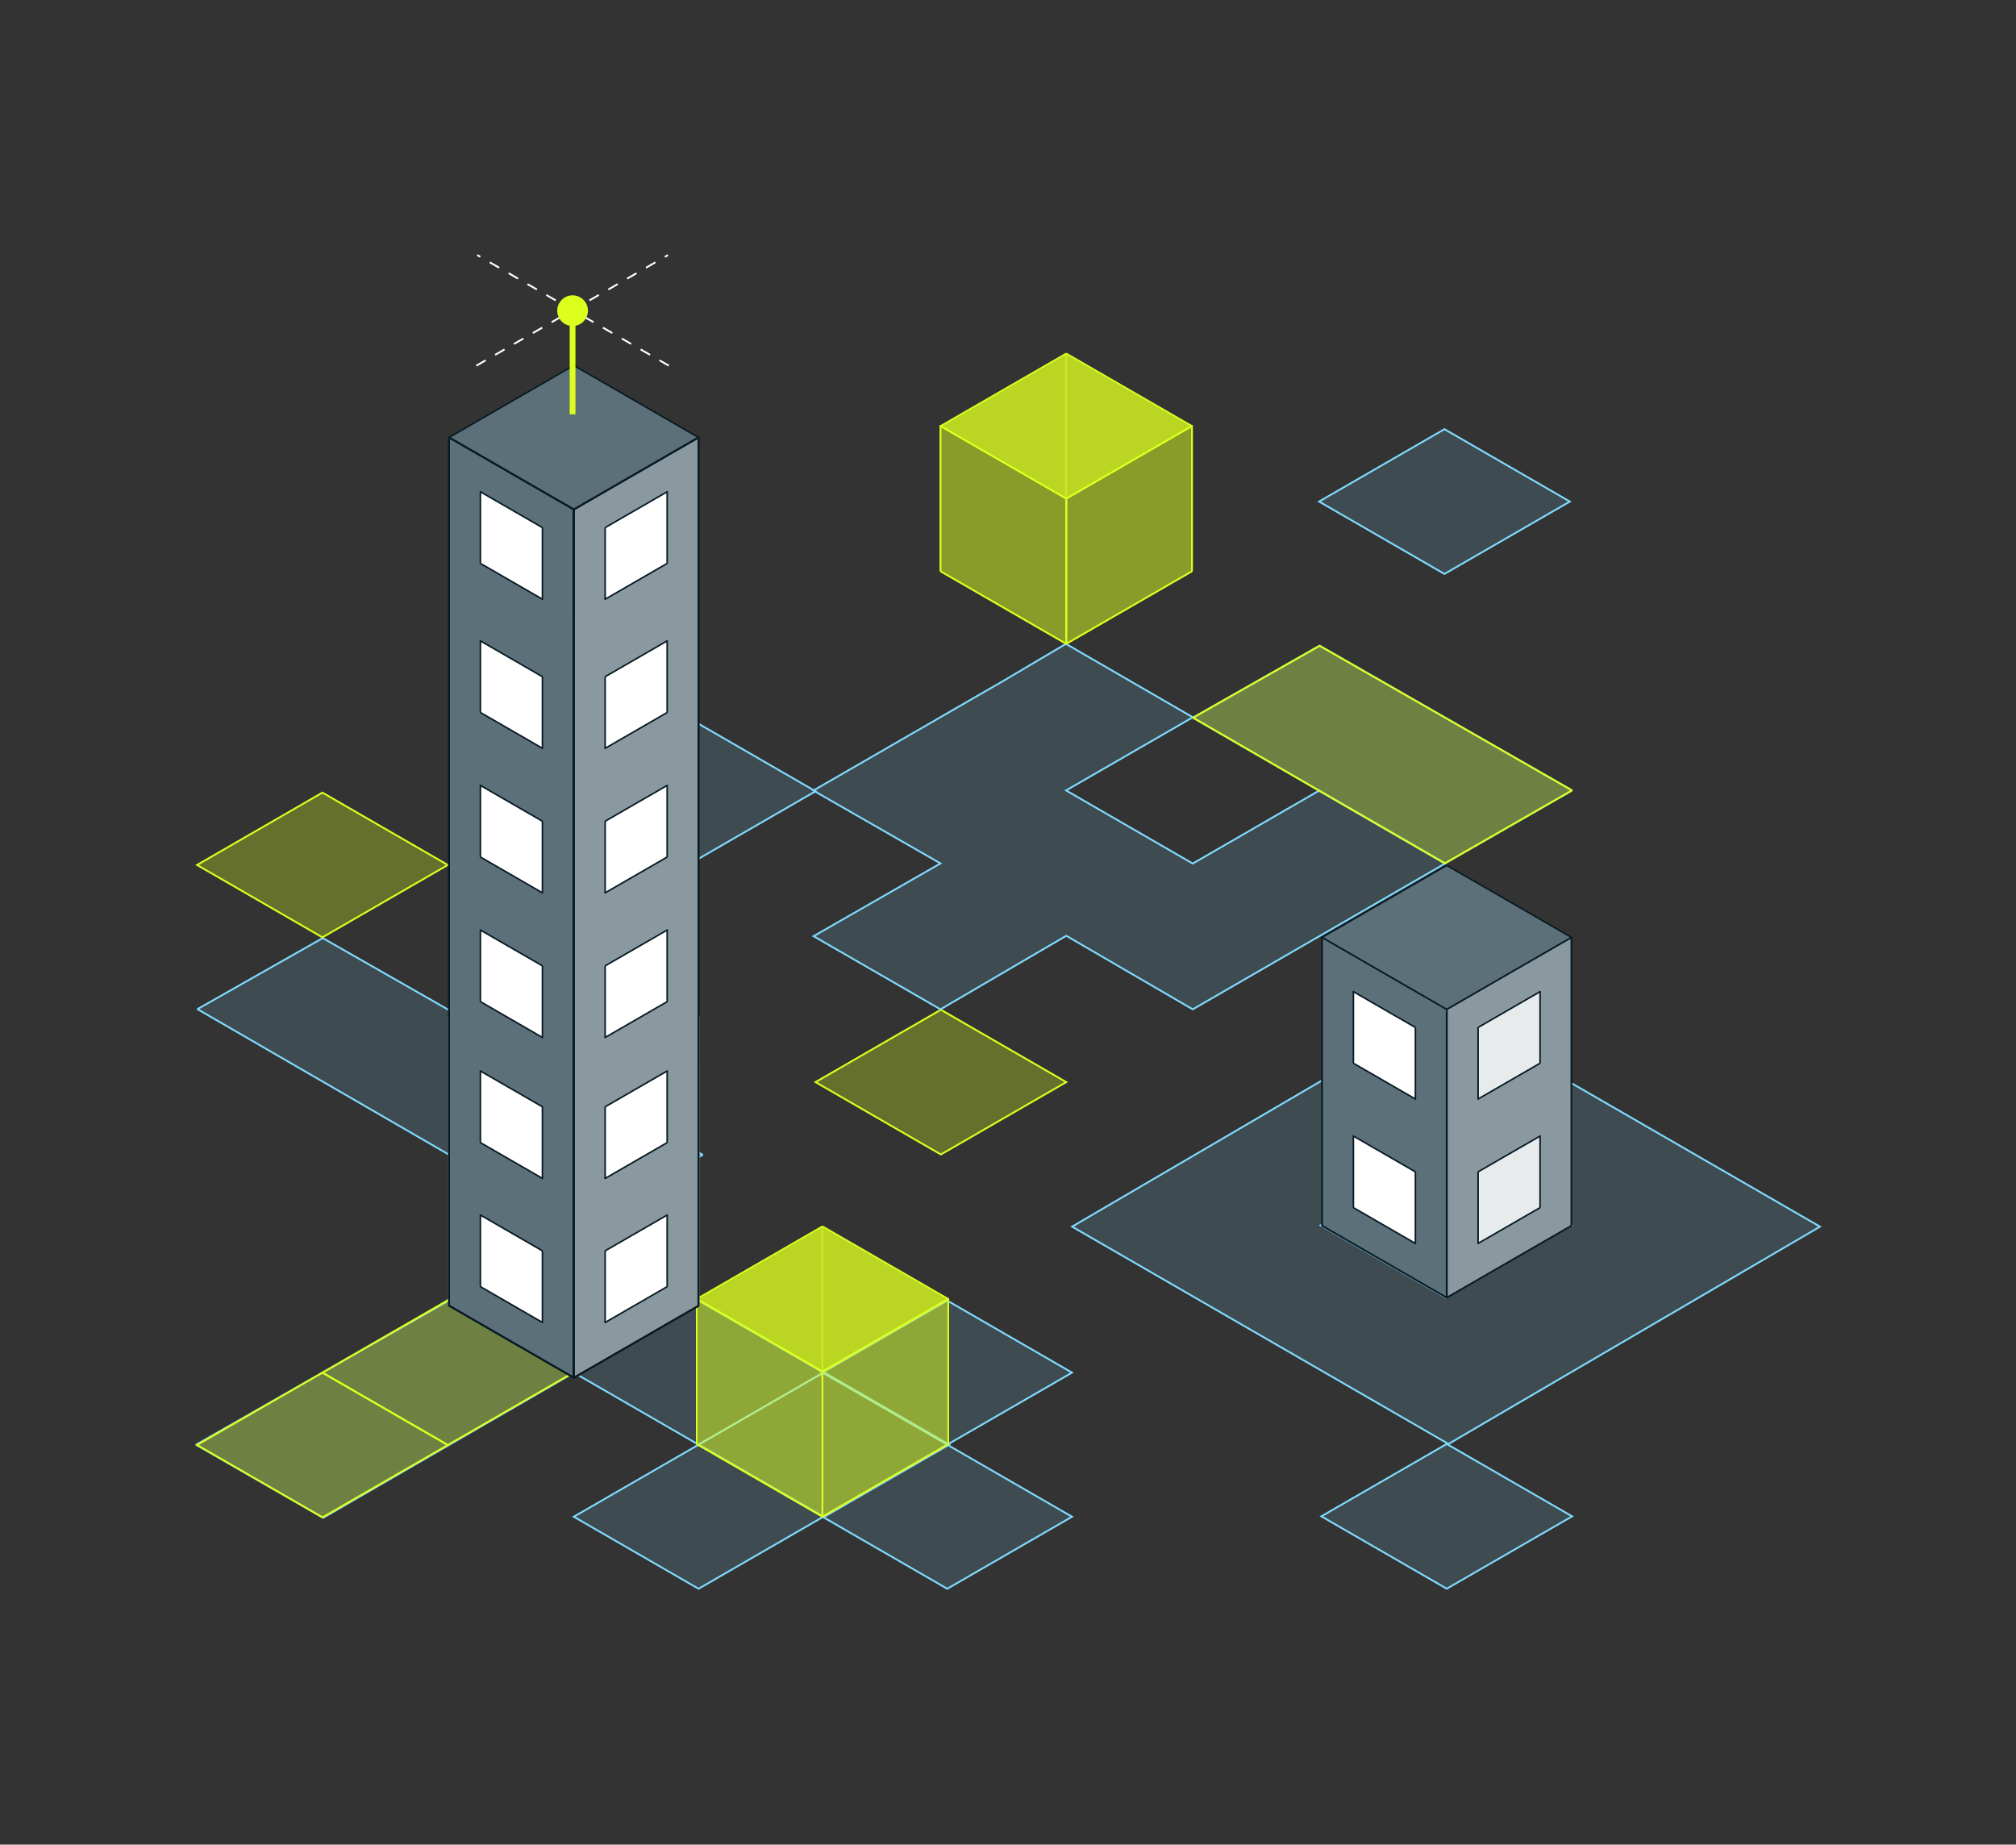 <svg width="600" height="549" viewBox="0 0 600 549" fill="none" xmlns="http://www.w3.org/2000/svg">
<rect x="0" y="0" width="600" height="549" fill="#333333" stroke="none"/>
<path d="M541.659 365.083L429.642 300.404L319.077 365.082L431.089 429.76L541.659 365.083Z" fill="#80DBFF" fill-opacity="0.15" stroke="#80DBFF" stroke-width="0.54"/>
<path d="M430.572 429.76L393.258 451.301L430.572 472.842L467.888 451.301L430.572 429.76Z" fill="#80DBFF" fill-opacity="0.15" stroke="#80DBFF" stroke-width="0.54"/>
<path d="M280.021 300.521L242.707 322.062L280.021 343.603L317.337 322.062L280.021 300.521Z" fill="#DCFF1E" fill-opacity="0.3" stroke="#DCFF1E" stroke-width="0.54"/>
<path d="M430.368 343.153L393.054 364.694L430.368 386.235L467.684 364.694L430.368 343.153Z" fill="#80DBFF" fill-opacity="0.15" stroke="#80DBFF" stroke-width="0.54"/>
<path d="M429.895 127.733L392.581 149.274L429.895 170.815L467.211 149.274L429.895 127.733Z" fill="#80DBFF" fill-opacity="0.15" stroke="#80DBFF" stroke-width="0.54"/>
<path d="M245.205 408.42L207.891 429.961L245.205 451.502L282.521 429.961L245.205 408.42Z" fill="#80DBFF" fill-opacity="0.15" stroke="#80DBFF" stroke-width="0.54"/>
<path d="M170.731 365.878L208.014 387.022L96.204 451.723L58.338 429.994L170.731 365.878Z" fill="#80DBFF" fill-opacity="0.15" stroke="#80DBFF" stroke-width="0.54" stroke-linejoin="bevel"/>
<path fill-rule="evenodd" clip-rule="evenodd" d="M242.132 278.633L279.901 300.404L317.343 278.509L354.986 300.404L430.125 256.974L392.592 235.308L354.984 257.017L317.282 235.253L354.984 213.488L355.323 213.684L354.803 213.373L317.24 191.63L298.529 202.694L242.078 235.285L279.901 256.974L242.132 278.633Z" fill="#80DBFF" fill-opacity="0.15"/>
<path d="M279.901 300.404L279.767 300.638L279.902 300.716L280.038 300.637L279.901 300.404ZM242.132 278.633L241.998 278.399L241.591 278.633L241.998 278.867L242.132 278.633ZM317.343 278.509L317.479 278.276L317.342 278.197L317.206 278.276L317.343 278.509ZM354.986 300.404L354.851 300.637L354.986 300.716L355.121 300.638L354.986 300.404ZM430.125 256.974L430.26 257.208L430.665 256.974L430.26 256.741L430.125 256.974ZM392.592 235.308L392.727 235.074L392.592 234.996L392.457 235.074L392.592 235.308ZM354.984 257.017L354.849 257.251L354.984 257.329L355.119 257.251L354.984 257.017ZM317.282 235.253L317.147 235.019L316.742 235.253L317.147 235.487L317.282 235.253ZM354.984 213.488L355.119 213.254L354.984 213.176L354.849 213.254L354.984 213.488ZM355.323 213.684L355.188 213.917L355.461 213.452L355.323 213.684ZM354.803 213.373L354.941 213.141L354.938 213.139L354.803 213.373ZM317.24 191.63L317.375 191.396L317.238 191.317L317.102 191.398L317.24 191.63ZM298.529 202.694L298.664 202.928L298.666 202.927L298.529 202.694ZM242.078 235.285L241.943 235.051L241.537 235.286L241.944 235.519L242.078 235.285ZM279.901 256.974L280.036 257.209L280.444 256.974L280.036 256.74L279.901 256.974ZM280.036 300.17L242.267 278.399L241.998 278.867L279.767 300.638L280.036 300.17ZM317.206 278.276L279.765 300.171L280.038 300.637L317.479 278.742L317.206 278.276ZM355.122 300.171L317.479 278.276L317.207 278.743L354.851 300.637L355.122 300.171ZM429.99 256.741L354.851 300.17L355.121 300.638L430.26 257.208L429.99 256.741ZM392.457 235.542L429.99 257.208L430.26 256.741L392.727 235.074L392.457 235.542ZM355.119 257.251L392.727 235.542L392.457 235.074L354.849 256.783L355.119 257.251ZM317.147 235.487L354.849 257.251L355.119 256.783L317.417 235.019L317.147 235.487ZM354.849 213.254L317.147 235.019L317.417 235.487L355.119 213.722L354.849 213.254ZM355.458 213.45L355.119 213.254L354.849 213.722L355.188 213.917L355.458 213.45ZM354.664 213.605L355.185 213.915L355.461 213.452L354.941 213.141L354.664 213.605ZM317.105 191.864L354.667 213.607L354.938 213.139L317.375 191.396L317.105 191.864ZM298.666 202.927L317.377 191.862L317.102 191.398L298.391 202.462L298.666 202.927ZM242.213 235.519L298.664 202.928L298.394 202.46L241.943 235.051L242.213 235.519ZM280.036 256.74L242.212 235.051L241.944 235.519L279.767 257.209L280.036 256.74ZM242.267 278.867L280.036 257.209L279.767 256.74L241.998 278.399L242.267 278.867Z" fill="#80DBFF"/>
<path d="M96.047 279.198L58.764 300.342L171.272 365.441L209.137 343.712L96.047 279.198Z" fill="#80DBFF" fill-opacity="0.15" stroke="#80DBFF" stroke-width="0.54" stroke-linejoin="bevel"/>
<path d="M207.904 429.982L170.77 451.419L207.904 472.856L245.04 451.419L207.904 429.982Z" fill="#80DBFF" fill-opacity="0.15" stroke="#80DBFF" stroke-width="0.54"/>
<path d="M207.904 387.093L170.77 408.53L207.904 429.967L245.04 408.53L207.904 387.093Z" fill="#80DBFF" fill-opacity="0.15" stroke="#80DBFF" stroke-width="0.54"/>
<path d="M281.917 429.982L244.783 451.419L281.917 472.856L319.053 451.419L281.917 429.982Z" fill="#80DBFF" fill-opacity="0.15" stroke="#80DBFF" stroke-width="0.54"/>
<path d="M281.917 387.093L244.783 408.53L281.917 429.967L319.053 408.53L281.917 387.093Z" fill="#80DBFF" fill-opacity="0.15" stroke="#80DBFF" stroke-width="0.54"/>
<path d="M95.956 235.898L58.642 257.439L95.956 278.98L133.272 257.439L95.956 235.898Z" fill="#DCFF1E" fill-opacity="0.3" stroke="#DCFF1E" stroke-width="0.54"/>
<path d="M205.392 213.96L168.078 235.501L205.392 257.041L242.708 235.501L205.392 213.96Z" fill="#80DBFF" fill-opacity="0.15" stroke="#80DBFF" stroke-width="0.54"/>
<path d="M170.587 365.448L133.273 386.989L170.587 408.53L207.903 386.989L170.587 365.448Z" fill="#DCFF1E" fill-opacity="0.3" stroke="#DCFF1E" stroke-width="0.54"/>
<path d="M133.27 386.989L95.956 408.53L133.27 430.071L170.586 408.53L133.27 386.989Z" fill="#DCFF1E" fill-opacity="0.3" stroke="#DCFF1E" stroke-width="0.54"/>
<path d="M95.956 408.531L58.642 430.072L95.956 451.612L133.272 430.071L95.956 408.531Z" fill="#DCFF1E" fill-opacity="0.3" stroke="#DCFF1E" stroke-width="0.54"/>
<path d="M392.739 192.185L355.055 213.605L430.009 256.974L467.875 235.245L392.739 192.185Z" fill="#80DBFF" fill-opacity="0.15" stroke="#80DBFF" stroke-width="0.54" stroke-linejoin="bevel"/>
<path d="M392.739 192.185L355.055 213.605L430.009 256.974L467.875 235.245L392.739 192.185Z" fill="#DCFF1E" fill-opacity="0.3" stroke="#DCFF1E" stroke-width="0.54" stroke-linejoin="bevel"/>
<line x1="244.717" y1="364.976" x2="244.717" y2="410.081" stroke="#DCFF1E" stroke-opacity="0.51" stroke-width="0.54"/>
<rect width="43.221" height="43.221" transform="matrix(0.866 0.5 -0.866 0.5 244.779 364.977)" fill="#DCFF1E" fill-opacity="0.8" stroke="#DCFF1E" stroke-width="0.54" stroke-linejoin="bevel"/>
<rect width="43.221" height="43.221" transform="matrix(0.866 0.5 0 1 207.351 386.586)" fill="#DCFF1E" fill-opacity="0.51" stroke="#DCFF1E" stroke-width="0.54" stroke-linejoin="bevel"/>
<rect width="43.221" height="43.221" transform="matrix(0.866 -0.5 0 1 244.779 408.196)" fill="#DCFF1E" fill-opacity="0.51" stroke="#DCFF1E" stroke-width="0.54" stroke-linejoin="bevel"/>
<rect width="43.221" height="43.221" transform="matrix(0.866 0.5 0 1 207.351 386.585)" stroke="#DCFF1E" stroke-width="0.54" stroke-linejoin="bevel"/>
<rect width="43.221" height="43.221" transform="matrix(0.866 -0.5 0 1 244.78 408.196)" stroke="#DCFF1E" stroke-width="0.54" stroke-linejoin="bevel"/>
<line x1="317.273" y1="105.188" x2="317.273" y2="150.294" stroke="#DCFF1E" stroke-opacity="0.51" stroke-width="0.54"/>
<rect width="43.221" height="43.221" transform="matrix(0.866 0.5 -0.866 0.5 317.336 105.188)" fill="#DCFF1E" fill-opacity="0.8" stroke="#DCFF1E" stroke-width="0.54" stroke-linejoin="bevel"/>
<rect width="43.221" height="43.221" transform="matrix(0.866 0.5 0 1 279.906 126.799)" fill="#DCFF1E" fill-opacity="0.51" stroke="#DCFF1E" stroke-width="0.54" stroke-linejoin="bevel"/>
<rect width="43.221" height="43.221" transform="matrix(0.866 -0.5 0 1 317.336 148.409)" fill="#DCFF1E" fill-opacity="0.51" stroke="#DCFF1E" stroke-width="0.54" stroke-linejoin="bevel"/>
<rect width="43.221" height="43.221" transform="matrix(0.866 0.5 0 1 279.905 126.799)" stroke="#DCFF1E" stroke-width="0.54" stroke-linejoin="bevel"/>
<rect width="43.221" height="43.221" transform="matrix(0.866 -0.5 0 1 317.335 148.41)" stroke="#DCFF1E" stroke-width="0.54" stroke-linejoin="bevel"/>
<rect width="42.87" height="42.87" transform="matrix(0.866 0.5 -0.866 0.5 170.769 324.025)" fill="white" stroke="white" stroke-width="0.54" stroke-linejoin="bevel"/>
<rect width="42.87" height="42.87" transform="matrix(0.866 0.5 0 1 133.642 345.461)" fill="#5C707A" stroke="white" stroke-width="0.54" stroke-linejoin="bevel"/>
<rect width="42.87" height="42.87" transform="matrix(0.866 -0.5 0 1 170.769 366.895)" fill="#5C707A" stroke="white" stroke-width="0.54" stroke-linejoin="bevel"/>
<rect width="42.87" height="42.87" transform="matrix(0.866 0.5 0 1 133.643 345.461)" stroke="white" stroke-width="0.54" stroke-linejoin="bevel"/>
<rect width="42.87" height="42.87" transform="matrix(0.866 -0.5 0 1 170.77 366.896)" stroke="white" stroke-width="0.54" stroke-linejoin="bevel"/>
<rect width="42.87" height="42.87" transform="matrix(0.866 0.5 -0.866 0.5 170.769 281.155)" fill="white" stroke="white" stroke-width="0.54" stroke-linejoin="bevel"/>
<rect width="42.87" height="42.87" transform="matrix(0.866 0.5 0 1 133.642 302.591)" fill="#5C707A" stroke="white" stroke-width="0.54" stroke-linejoin="bevel"/>
<rect width="42.87" height="42.87" transform="matrix(0.866 -0.5 0 1 170.769 324.025)" fill="#5C707A" stroke="white" stroke-width="0.54" stroke-linejoin="bevel"/>
<rect width="42.87" height="42.87" transform="matrix(0.866 0.5 0 1 133.643 302.591)" stroke="white" stroke-width="0.54" stroke-linejoin="bevel"/>
<rect width="42.87" height="42.87" transform="matrix(0.866 -0.5 0 1 170.77 324.026)" stroke="white" stroke-width="0.54" stroke-linejoin="bevel"/>
<line x1="141.749" y1="108.85" x2="198.805" y2="75.908" stroke="white" stroke-width="0.54" stroke-dasharray="3.24 3.24"/>
<line y1="-0.27" x2="65.883" y2="-0.27" transform="matrix(-0.866 -0.5 -0.5 0.866 198.94 109.083)" stroke="white" stroke-width="0.54" stroke-dasharray="3.24 3.24"/>
<line x1="170.918" y1="151.728" x2="133.98" y2="173.214" stroke="#808080" stroke-width="0.54"/>
<line y1="-0.27" x2="42.733" y2="-0.27" transform="matrix(0.864 0.503 0.503 -0.864 170.965 151.494)" stroke="#808080" stroke-width="0.54"/>
<line x1="170.707" y1="109.083" x2="170.708" y2="151.761" stroke="#808080" stroke-width="0.54"/>
<rect width="42.87" height="42.87" transform="matrix(0.866 0.5 -0.866 0.5 170.771 108.769)" fill="#5C707A" stroke="#091A23" stroke-width="0.54" stroke-linejoin="bevel"/>
<path d="M133.644 130.199L170.77 151.634L170.77 410.035L133.644 388.6V130.199Z" fill="#5C707A" stroke="#091A23" stroke-width="0.54" stroke-linejoin="bevel"/>
<path d="M170.771 151.639L207.898 130.204L207.85 388.649L170.724 410.085L170.771 151.639Z" fill="#8A99A0" stroke="#091A23" stroke-width="0.54" stroke-linejoin="bevel"/>
<path d="M133.645 130.204L170.771 151.639L170.771 410.036L133.645 388.6L133.645 130.204Z" stroke="#091A23" stroke-width="0.54" stroke-linejoin="bevel"/>
<path d="M170.771 151.638L207.898 130.203V388.633L170.771 410.068V151.638Z" stroke="#091A23" stroke-width="0.54" stroke-linejoin="bevel"/>
<rect width="21.314" height="21.314" transform="matrix(0.866 -0.5 0 -1 180.104 393.598)" fill="white" stroke="#091A23" stroke-width="0.54" stroke-linejoin="bevel"/>
<rect width="21.314" height="21.314" transform="matrix(0.866 0.5 0 1 142.978 361.626)" fill="white" stroke="#091A23" stroke-width="0.54" stroke-linejoin="bevel"/>
<rect width="21.314" height="21.314" transform="matrix(0.866 -0.5 0 -1 180.104 350.728)" fill="white" stroke="#091A23" stroke-width="0.54" stroke-linejoin="bevel"/>
<rect width="21.314" height="21.314" transform="matrix(0.866 0.5 0 1 142.978 318.757)" fill="white" stroke="#091A23" stroke-width="0.54" stroke-linejoin="bevel"/>
<rect width="21.314" height="21.314" transform="matrix(0.866 -0.5 0 -1 180.106 178.341)" fill="white" stroke="#091A23" stroke-width="0.54" stroke-linejoin="bevel"/>
<rect width="21.314" height="21.314" transform="matrix(0.866 0.5 0 1 142.979 146.37)" fill="white" stroke="#091A23" stroke-width="0.54" stroke-linejoin="bevel"/>
<rect width="21.314" height="21.314" transform="matrix(0.866 -0.5 0 -1 180.106 222.716)" fill="white" stroke="#091A23" stroke-width="0.54" stroke-linejoin="bevel"/>
<rect width="21.314" height="21.314" transform="matrix(0.866 0.5 0 1 142.979 190.745)" fill="white" stroke="#091A23" stroke-width="0.54" stroke-linejoin="bevel"/>
<rect width="21.314" height="21.314" transform="matrix(0.866 -0.5 0 -1 180.106 265.731)" fill="white" stroke="#091A23" stroke-width="0.54" stroke-linejoin="bevel"/>
<rect width="21.314" height="21.314" transform="matrix(0.866 0.5 0 1 142.979 233.76)" fill="white" stroke="#091A23" stroke-width="0.54" stroke-linejoin="bevel"/>
<rect width="21.314" height="21.314" transform="matrix(0.866 -0.5 0 -1 180.106 308.777)" fill="white" stroke="#091A23" stroke-width="0.54" stroke-linejoin="bevel"/>
<rect width="21.314" height="21.314" transform="matrix(0.866 0.5 0 1 142.979 276.806)" fill="white" stroke="#091A23" stroke-width="0.54" stroke-linejoin="bevel"/>
<path fill-rule="evenodd" clip-rule="evenodd" d="M169.555 96.963L169.555 123.319L171.27 123.319L171.27 96.963C173.386 96.562 174.986 94.703 174.986 92.471C174.986 89.945 172.938 87.898 170.413 87.898C167.887 87.898 165.84 89.945 165.84 92.471C165.84 94.703 167.44 96.562 169.555 96.963Z" fill="#DCFF1E"/>
<line y1="-0.27" x2="42.715" y2="-0.27" transform="matrix(0.864 0.503 0.503 -0.864 430.562 343.238)" stroke="#5C707A" stroke-width="0.54"/>
<line x1="430.514" y1="343.471" x2="393.591" y2="364.948" stroke="#5C707A" stroke-width="0.54"/>
<line y1="-0.27" x2="42.66" y2="-0.27" transform="matrix(-4.37114e-08 1 1 4.37114e-08 430.903 300.845)" stroke="#5C707A" stroke-width="0.54"/>
<rect width="42.852" height="42.852" transform="matrix(-0.866 0.5 0.866 0.5 430.571 300.53)" fill="#5C707A" stroke="#091A23" stroke-width="0.54" stroke-linejoin="bevel"/>
<path d="M467.683 278.935L430.572 300.361V386.234L467.683 364.808V278.935Z" fill="#8A99A0" stroke="#091A23" stroke-width="0.54" stroke-linejoin="bevel"/>
<path d="M430.571 300.355L393.46 278.929V364.808L430.571 386.234V300.355Z" fill="#5C707A" stroke="#091A23" stroke-width="0.54" stroke-linejoin="bevel"/>
<line y1="-0.27" x2="42.66" y2="-0.27" transform="matrix(-4.37114e-08 1 1 4.37114e-08 430.904 257.872)" stroke="#8A99A0" stroke-width="0.54"/>
<rect width="42.852" height="42.852" transform="matrix(-0.866 0.5 0.866 0.5 430.572 257.557)" fill="#5C707A" stroke="#091A23" stroke-width="0.54" stroke-linejoin="bevel"/>
<rect width="21.305" height="21.305" transform="matrix(-0.866 -0.5 0 -1 421.243 370.075)" fill="white" stroke="#091A23" stroke-width="0.54" stroke-linejoin="bevel"/>
<rect width="21.305" height="21.305" transform="matrix(-0.866 0.5 0 1 458.354 338.117)" fill="#E8EBEC" stroke="#091A23" stroke-width="0.54" stroke-linejoin="bevel"/>
<rect width="21.305" height="21.305" transform="matrix(-0.866 -0.5 0 -1 421.243 327.1)" fill="white" stroke="#091A23" stroke-width="0.54" stroke-linejoin="bevel"/>
<rect width="21.305" height="21.305" transform="matrix(-0.866 0.5 0 1 458.354 295.141)" fill="#E8EBEC" stroke="#091A23" stroke-width="0.54" stroke-linejoin="bevel"/>
</svg>
